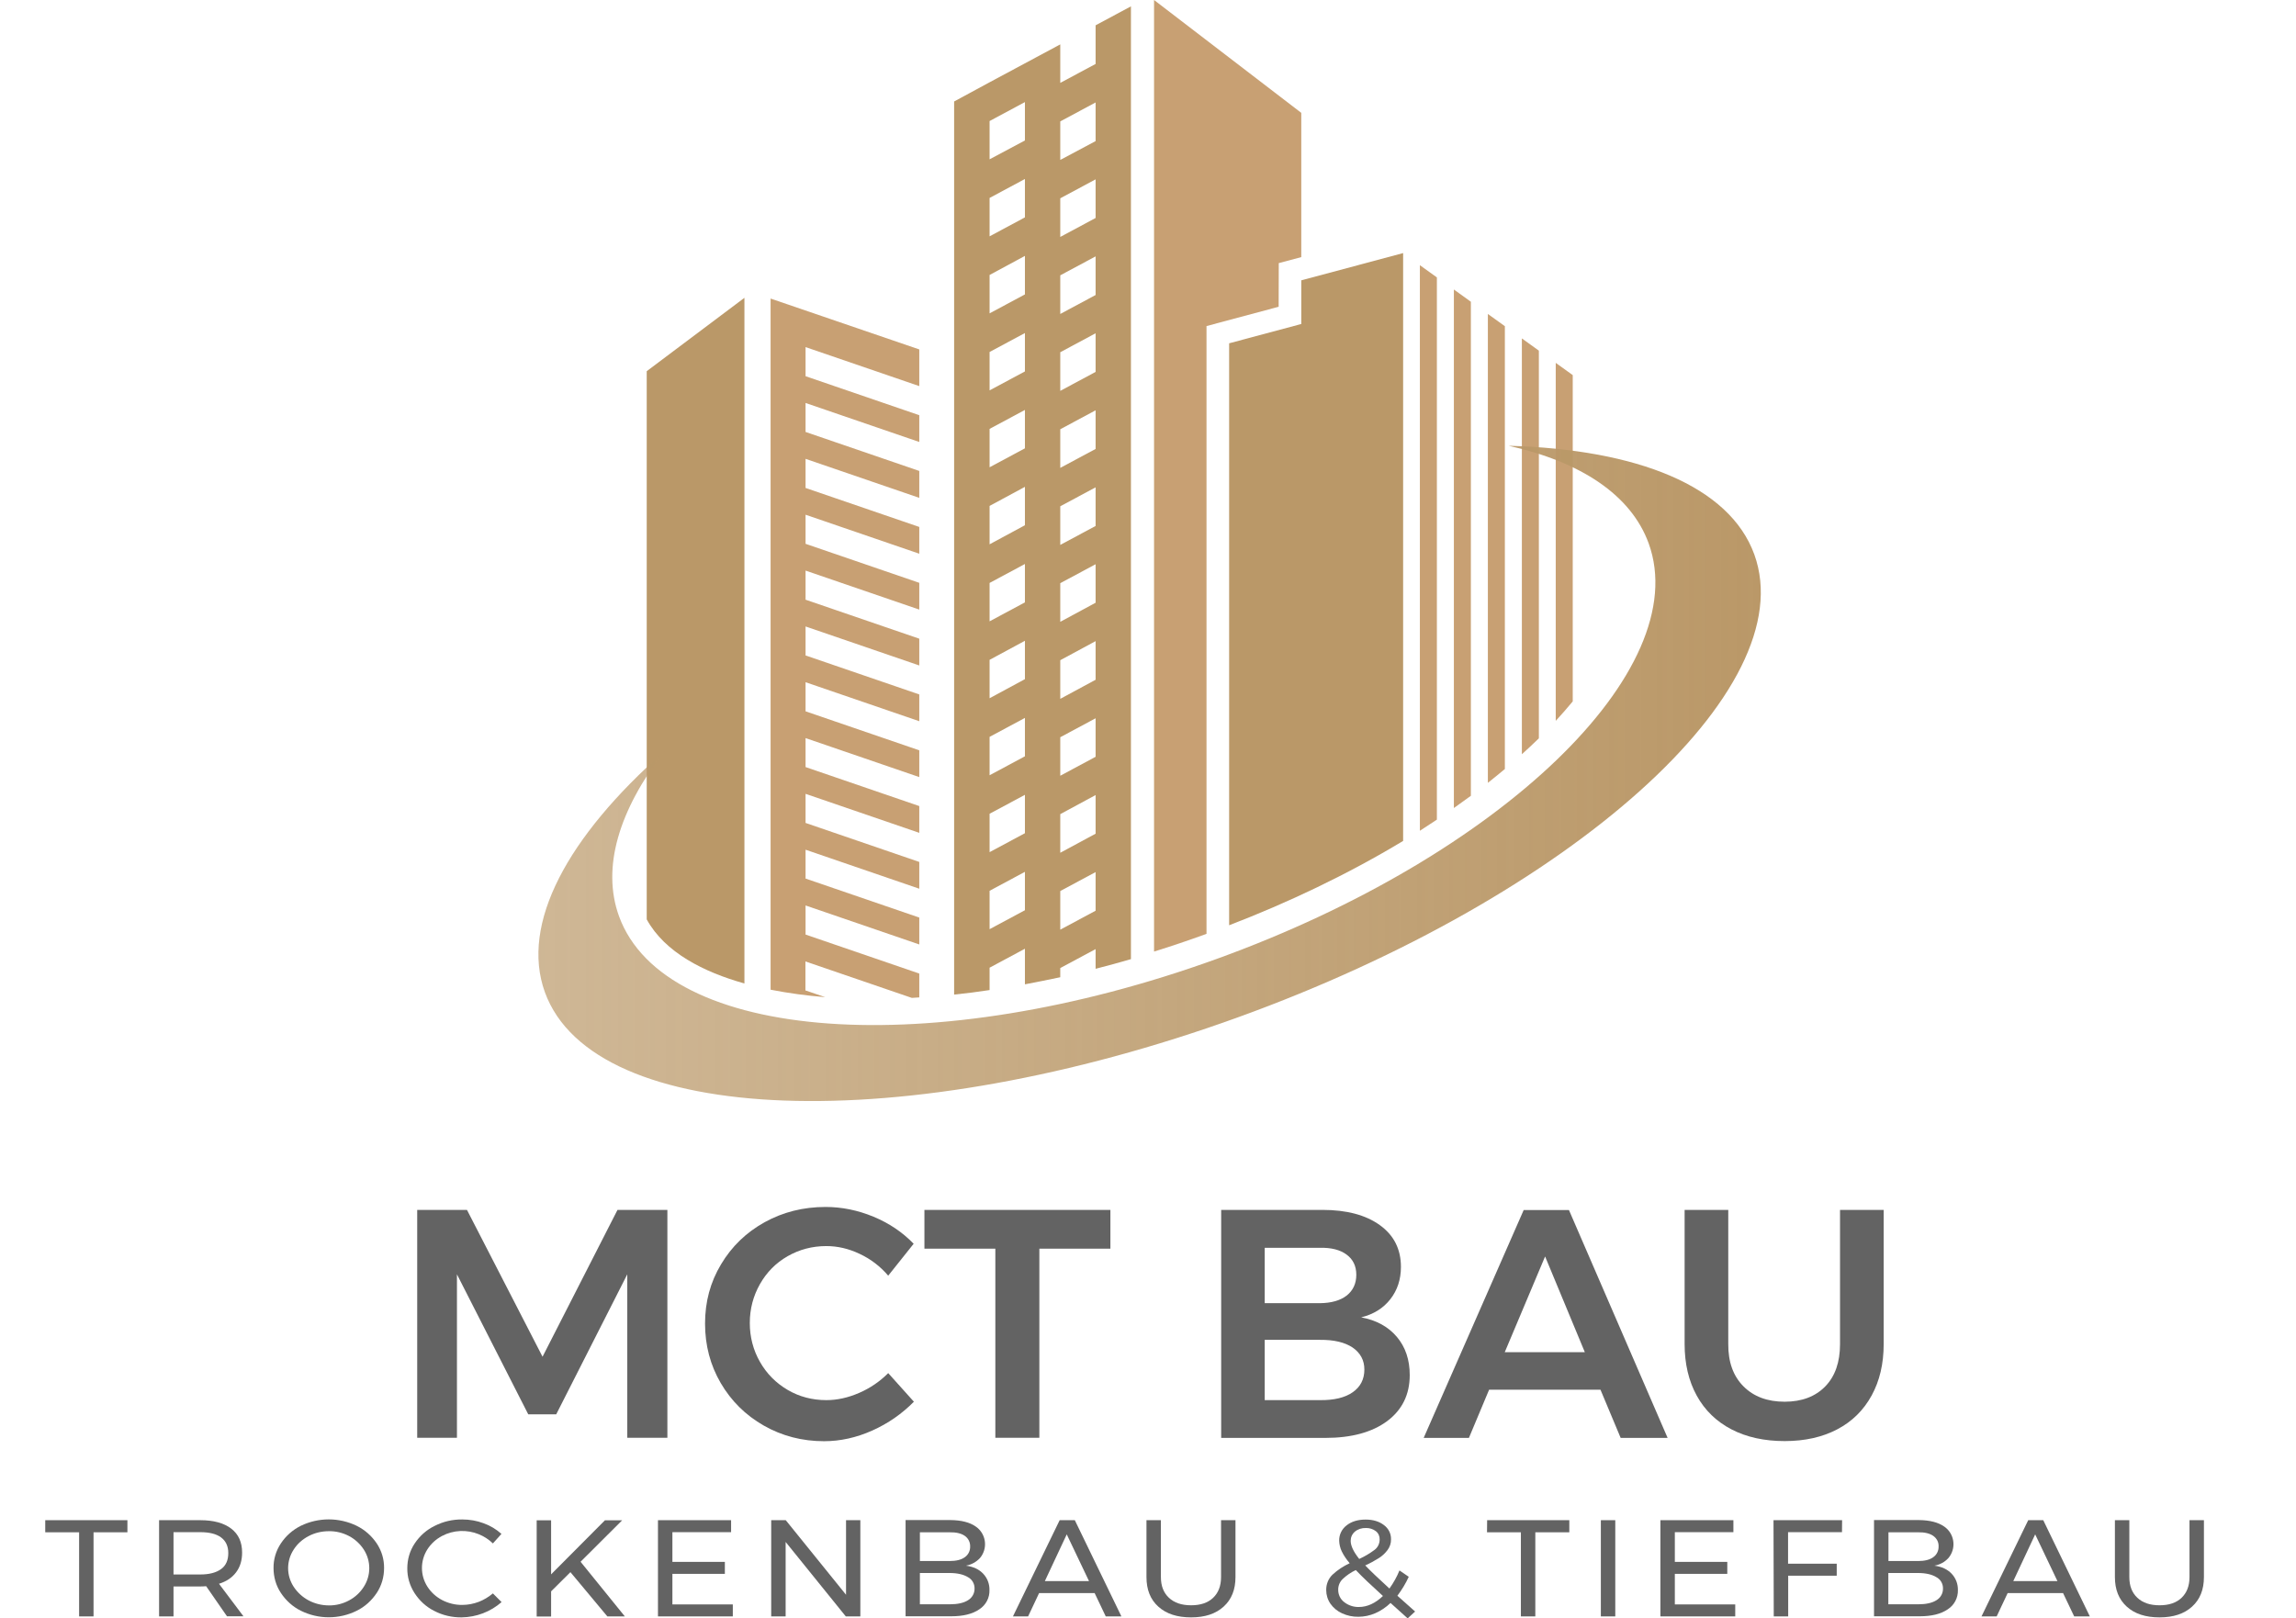 <?xml version="1.0" encoding="UTF-8"?> <svg xmlns="http://www.w3.org/2000/svg" xmlns:xlink="http://www.w3.org/1999/xlink" version="1.1" id="Layer_1" x="0px" y="0px" viewBox="0 0 1877.7 1323.7" style="enable-background:new 0 0 1877.7 1323.7;" xml:space="preserve"> <style type="text/css"> .st0{fill:#C8A073;} .st1{fill:#BA9868;} .st2{fill:url(#SVGID_1_);} .st3{enable-background:new ;} .st4{fill:#636363;} </style> <title>MCTBau_Logo_Web</title> <path class="st0" d="M1175.1,670.4V226.9l-13.9-10v462.6C1165.9,676.5,1170.5,673.5,1175.1,670.4z"></path> <path class="st0" d="M1189,236.8v424.1c4.7-3.3,9.3-6.6,13.9-10V246.8L1189,236.8z"></path> <path class="st0" d="M1216.8,256.8v383.5c4.7-3.7,9.3-7.5,13.9-11.3V266.8L1216.8,256.8z"></path> <path class="st0" d="M1244.6,276.8v340.1c3.9-3.5,7.8-7.1,11.5-10.7c0.8-0.8,1.6-1.5,2.4-2.3V286.8L1244.6,276.8z"></path> <path class="st0" d="M1272.3,296.8v292.8c4.6-5,9.3-10.3,13.9-15.9V306.8L1272.3,296.8z"></path> <path class="st1" d="M608.8,804.4V243.6l-79.9,60V752C543.8,779.1,575.6,795.1,608.8,804.4z"></path> <path class="st0" d="M630.2,244.2v547.6l0,0v17.7c14.8,2.9,29.7,4.9,44.7,6.1l0,0l-16.2-5.5v-23.7l87,29.8c2-0.1,4.1-0.2,6.1-0.4 v-19.5l-93-31.9v-23.8l93,31.9v-22l-93-31.9V695l93,31.9V705l-93-31.9v-23.8l93,31.9v-21.9l-93-31.9v-23.7l93,31.9v-21.9l-93-31.9 V558l93,31.9V568l-93-31.9v-23.7l93,31.9v-21.9l-93-31.9v-23.8l93,31.9v-21.9l-93-31.9V421l93,31.9v-21.9l-93-31.9v-23.8l93,31.9 v-22l-93-31.9v-23.7l93,31.9v-21.9l-93-31.9v-23.8l93,31.9v-30L630.2,244.2z"></path> <path class="st1" d="M1147.5,687.8V207l-83.3,22.3v35.7l-59,15.8v476C1052.8,738.5,1101.8,715.4,1147.5,687.8z"></path> <path class="st0" d="M1045.8,215.2l18.4-4.9v-118L943.8,0v778.3c14.3-4.4,28.3-9.2,41.9-14.1l1-0.4V266.7l59-15.8L1045.8,215.2z"></path> <path class="st1" d="M867.1,760.4v-31.6l28.9-15.5v31.6L867.1,760.4z M809.3,760v-31.4l28.9-15.5v31.4L809.3,760z M867.1,697.5 v-31.6l28.9-15.6v31.6L867.1,697.5z M809.3,697v-31.4l28.9-15.5v31.4L809.3,697z M867.1,634.5V603l28.9-15.5V619L867.1,634.5z M809.3,634.1v-31.4l28.9-15.5v31.4L809.3,634.1z M867.1,571.6V540l28.9-15.6V556L867.1,571.6z M809.3,571.1v-31.4l28.9-15.6v31.4 L809.3,571.1L809.3,571.1z M867.1,508.6V477l28.9-15.5V493L867.1,508.6L867.1,508.6z M809.3,508.2v-31.4l28.9-15.5v31.4L809.3,508.2 z M867.1,445.7v-31.6l28.9-15.5v31.6L867.1,445.7z M809.3,445.2v-31.4l28.9-15.6v31.4L809.3,445.2L809.3,445.2z M867.1,382.7v-31.6 l28.9-15.5v31.6L867.1,382.7L867.1,382.7z M809.3,382.2v-31.4l28.9-15.5v31.4L809.3,382.2L809.3,382.2z M867.1,319.7v-31.6 l28.9-15.5v31.6L867.1,319.7L867.1,319.7z M809.3,319.3v-31.4l28.9-15.5v31.4L809.3,319.3L809.3,319.3z M867.1,256.8v-31.6 l28.9-15.5v31.6L867.1,256.8z M809.3,256.3v-31.4l28.9-15.6v31.5L809.3,256.3L809.3,256.3z M867.1,193.8v-31.6l28.9-15.5v31.6 L867.1,193.8z M809.3,193.3v-31.4l28.9-15.5v31.4L809.3,193.3L809.3,193.3z M867.1,130.8V99.3l28.9-15.5v31.6L867.1,130.8z M809.3,809.8v-18.3l28.9-15.5v29.1c9.7-1.8,19.3-3.8,28.9-5.8v-7.5l28.9-15.5v16.1c9.7-2.5,19.4-5.1,28.9-7.9V5.2l-28.9,15.5v31.6 l-28.9,15.5V36.3l-28.9,15.5l-28.9,15.5L780.3,83v730.5C790,812.5,799.6,811.3,809.3,809.8L809.3,809.8z M809.3,130.3V99l28.9-15.5 v31.4L809.3,130.3z"></path> <linearGradient id="SVGID_1_" gradientUnits="userSpaceOnUse" x1="555.269" y1="554.925" x2="1555.016" y2="554.925" gradientTransform="matrix(1 0 0 -1 -115.01 1187.611)"> <stop offset="0" style="stop-color:#BA9868;stop-opacity:0.7"></stop> <stop offset="1" style="stop-color:#BA9868"></stop> </linearGradient> <path class="st2" d="M995.1,784.3c-232.5,84.2-451.4,68.4-488.9-35c-14.4-39.9,0.2-86.9,36.9-134.6 c-78.9,69.6-117.7,140.8-97.5,196.8c39.9,110.2,293.7,119.4,566.8,20.6s462.2-268.4,422.3-378.6c-20.3-56-95.7-85.9-200.9-88.9 c58.7,13.1,100,40,114.5,79.8C1385.8,548,1227.6,700.2,995.1,784.3z"></path> <g class="st3"> <path class="st4" d="M341.1,989.6h40.8l61.8,120.1l61.3-120.1h40.8v186.4h-32.8v-133.7l-58.1,114.5h-22.9l-58.3-114.5v133.7h-32.5 V989.6z"></path> <path class="st4" d="M703.1,1025.6c-9-4.3-18.1-6.4-27.3-6.4c-11.5,0-22.1,2.8-31.7,8.3c-9.6,5.5-17.1,13.1-22.6,22.8 c-5.5,9.7-8.3,20.3-8.3,31.8c0,11.5,2.8,22.2,8.3,31.8c5.5,9.7,13.1,17.3,22.6,22.9s20.2,8.4,31.7,8.4c8.9,0,17.8-2,26.8-5.9 c9-3.9,16.9-9.3,23.8-16.2l21,23.4c-9.8,9.9-21.1,17.8-34.1,23.6c-13,5.8-26.1,8.7-39.4,8.7c-17.9,0-34.4-4.3-49.3-12.8 c-14.9-8.5-26.6-20.1-35.2-34.8c-8.5-14.6-12.8-30.8-12.8-48.6c0-17.8,4.3-33.9,13.1-48.5c8.7-14.6,20.5-26,35.6-34.4 c15-8.3,31.6-12.5,49.9-12.5c13.3,0,26.4,2.7,39.2,8c12.8,5.3,23.7,12.7,32.8,22.1l-20.8,26.1 C719.9,1035.8,712.1,1029.8,703.1,1025.6z"></path> <path class="st4" d="M756,989.6h152.1v31.7H850v154.7h-36v-154.7H756V989.6z"></path> <path class="st4" d="M1128.5,1002.1c11.5,8.3,17.2,19.7,17.2,34.1c0,10.3-2.9,19.1-8.7,26.5c-5.8,7.4-13.7,12.3-23.8,14.8 c12.4,2.3,22.1,7.6,29.2,16c7,8.3,10.5,18.7,10.5,31.2c0,16-6.2,28.5-18.5,37.7c-12.3,9.1-29.2,13.7-50.5,13.7h-85.2V989.6h82.8 C1101.4,989.6,1117,993.8,1128.5,1002.1z M1101.3,1059.7c5.2-4.1,7.9-9.8,7.9-17c0-7.1-2.6-12.6-7.9-16.5 c-5.2-3.9-12.5-5.8-21.7-5.6h-45.3v45.3h45.3C1088.8,1065.8,1096.1,1063.7,1101.3,1059.7z M1106.2,1138.8 c6.4-4.4,9.6-10.7,9.6-18.6c0-7.6-3.2-13.6-9.6-18c-6.4-4.3-15.3-6.4-26.6-6.3h-45.3v49.3h45.3 C1091,1145.3,1099.9,1143.2,1106.2,1138.8z"></path> </g> <g class="st3"> <path class="st4" d="M1325.4,1176.1l-16.5-39.4h-91.1l-16.5,39.4h-37l81.8-186.4h37l80.7,186.4H1325.4z M1230.6,1106h65.5 l-32.5-78.3L1230.6,1106z"></path> </g> <g class="st3"> <path class="st4" d="M1425.9,1134c8.3,8.3,19.5,12.5,33.6,12.5c14,0,25.1-4.2,33.2-12.5c8.1-8.3,12.1-19.9,12.1-34.6V989.6h35.7 v109.7c0,16.2-3.3,30.2-9.9,42.2c-6.6,12-15.9,21.2-28.1,27.6c-12.2,6.4-26.5,9.6-43,9.6c-16.7,0-31.2-3.2-43.5-9.6 c-12.3-6.4-21.8-15.6-28.4-27.6c-6.6-12-9.9-26.1-9.9-42.2V989.6h35.7v109.7C1413.3,1114.1,1417.5,1125.6,1425.9,1134z"></path> </g> <path class="st4" d="M37,1243.4h67.2v9.9H76.5v68.8H64.7v-68.8H37V1243.4z"></path> <path class="st4" d="M185.7,1322.1l-17.1-24.7c-2,0.2-3.6,0.2-4.8,0.2h-21.9v24.5h-11.8v-78.7h33.7c10.9,0,19.3,2.3,25.3,6.9 s8.9,11.1,8.9,19.6c0,6.4-1.6,11.7-4.9,16.1s-7.9,7.5-14,9.4l20,26.6H185.7z M163.8,1287.8c7.4,0,13-1.5,17-4.4s5.9-7.3,5.9-13.1 c0-5.6-2-9.9-5.9-12.8c-3.9-2.9-9.6-4.3-17-4.3h-21.9v34.6H163.8z"></path> <path class="st4" d="M291.7,1248c6.7,3.3,12.3,8.3,16.4,14.4c4,6,6.1,13,6,20.2c0,7.2-2,14.3-6,20.3c-4.1,6.2-9.7,11.3-16.4,14.6 c-14.4,7.1-31.2,7.1-45.6,0c-6.7-3.3-12.3-8.4-16.4-14.6c-4-6-6-13.1-6-20.3c-0.1-7.2,2-14.2,6-20.2c4.1-6.2,9.7-11.1,16.3-14.4 C260.4,1241,277.3,1241,291.7,1248L291.7,1248z M252.4,1256.4c-5,2.6-9.2,6.3-12.2,11c-6.1,9.3-6.1,21.2,0,30.5 c3.1,4.7,7.3,8.5,12.2,11.1c5.1,2.7,10.8,4.1,16.6,4.1c5.8,0.1,11.5-1.4,16.5-4.1c4.9-2.6,9-6.4,12-11.1c6-9.3,6-21.2,0-30.5 c-3-4.6-7.1-8.4-12-11c-5.1-2.7-10.8-4.1-16.5-4C263.2,1252.4,257.5,1253.7,252.4,1256.4z"></path> <path class="st4" d="M391.6,1254.9c-9.8-4-20.8-3.5-30.1,1.4c-4.9,2.6-9,6.3-12,11c-5.9,9.3-5.9,21.1,0,30.4c3,4.7,7.1,8.4,12,11 c5.2,2.7,10.9,4.1,16.7,4c4.5,0,9-0.9,13.3-2.5c4.2-1.6,8.1-4,11.6-6.9l7.1,7.1c-9,7.9-20.6,12.3-32.6,12.5 c-7.8,0.1-15.6-1.7-22.5-5.3c-6.6-3.3-12.1-8.4-16.1-14.6c-3.9-6.1-6-13.1-5.9-20.3c0-7.2,2-14.2,6-20.2c4.1-6.2,9.7-11.2,16.3-14.4 c7-3.6,14.8-5.4,22.7-5.3c5.9,0,11.8,1,17.4,3.1c5.4,1.9,10.3,4.9,14.6,8.7l-7,7.8C399.7,1259.1,395.8,1256.6,391.6,1254.9z"></path> <path class="st4" d="M511,1322.1h-14.3l-30.2-36.2l-15.8,15.7v20.6h-11.8v-78.7h11.8v44.2l44-44.2h14.1l-34,33.9L511,1322.1z"></path> <path class="st4" d="M538.1,1243.4h59.8v9.8h-48v24.3h42.9v9.8h-42.9v25h49.4v9.8h-61.2V1243.4z"></path> <path class="st4" d="M691.9,1243.4h11.7v78.7h-11.9l-49.2-60.9v60.9h-11.8v-78.7h11.9l49.3,61V1243.4z"></path> <path class="st4" d="M798,1248.6c8,5.5,10,16.5,4.4,24.5c-0.3,0.5-0.7,0.9-1,1.3c-3,3.2-7,5.4-11.4,6.2c6,0.8,10.7,3,14.1,6.6 c3.4,3.6,5.2,8.4,5.1,13.3c0.2,6.4-2.9,12.3-8.3,15.8c-5.5,3.8-13.2,5.7-22.9,5.7h-37.4v-78.7h36.8 C786.1,1243.4,793,1245.1,798,1248.6z M789,1273.7c2.9-2,4.5-5.3,4.4-8.8c0.1-3.4-1.5-6.7-4.4-8.7c-2.9-2-7-3-12.4-2.9h-24.3v23.5 h24.3C782,1276.8,786.1,1275.8,789,1273.7L789,1273.7z M791.6,1308.9c3.4-2,5.5-5.7,5.4-9.6c0.1-3.9-2-7.5-5.4-9.3 c-3.6-2.2-8.6-3.4-15-3.4h-24.3v25.6h24.3C783.1,1312.2,788.1,1311.1,791.6,1308.9L791.6,1308.9z"></path> <path class="st4" d="M904.3,1322.1l-9.1-19.1h-45.4l-9,19.1h-12.4l38.2-78.7H879l38.1,78.7H904.3z M854.5,1293.2h36.1l-18.2-38.2 L854.5,1293.2z"></path> <path class="st4" d="M956,1306.9c4.4,4.1,10.4,6.1,18.1,6.1c7.7,0,13.7-2,18-6.1c4.3-4.1,6.5-9.7,6.5-17v-46.5h11.8v46.5 c0,10.3-3.2,18.3-9.7,24.2s-15.3,8.8-26.6,8.8c-11.4,0-20.3-2.9-26.8-8.8c-6.5-5.8-9.7-13.9-9.7-24.2v-46.5h11.8v46.5 C949.4,1297.2,951.6,1302.8,956,1306.9z"></path> <path class="st4" d="M1151.2,1323.7l-14-12.6c-3.6,3.5-7.9,6.4-12.5,8.4c-4.4,1.9-9.1,2.9-13.8,2.9c-4.6,0.1-9.1-0.9-13.3-2.8 c-3.8-1.7-7.1-4.4-9.5-7.8c-2.3-3.3-3.5-7.2-3.5-11.2c-0.1-4.7,1.7-9.3,5.1-12.6c4.2-3.9,8.9-7,14.1-9.4c-2.6-3-4.8-6.2-6.5-9.7 c-1.3-2.7-2-5.7-2.1-8.7c-0.1-4.9,2.1-9.5,6-12.5c4-3.2,9.2-4.8,15.6-4.8c6.1,0,11.1,1.5,15,4.5c3.7,2.7,5.9,7,5.8,11.6 c0.1,3.2-1,6.4-2.9,8.9c-2,2.6-4.4,4.9-7.2,6.6c-3.5,2.2-7.2,4.2-11,5.9c4.1,4.3,10.7,10.6,19.8,18.9c3.3-4.6,6.1-9.6,8.2-14.8 l7.6,5.2c-2.5,5.5-5.7,10.7-9.3,15.5l14.5,12.9L1151.2,1323.7z M1131,1305.4c-9.7-8.8-17.1-15.8-22.2-21.2 c-3.9,1.8-7.5,4.3-10.6,7.2c-2.4,2.2-3.8,5.4-3.8,8.7c-0.1,4,1.7,7.9,4.9,10.3c3.4,2.7,7.7,4.1,12,4 C1118.1,1314.4,1124.7,1311.4,1131,1305.4z M1111.6,1275.1c4.4-2,8.6-4.5,12.5-7.4c2.7-2,4.2-5.2,4.2-8.5c0.1-2.6-1-5.2-3.1-6.8 c-2.3-1.8-5.3-2.7-8.2-2.6c-3.3-0.1-6.5,0.9-9,3c-2.2,1.9-3.4,4.6-3.4,7.5C1104.6,1264.3,1106.9,1269.2,1111.6,1275.1L1111.6,1275.1 z"></path> <path class="st4" d="M1216.2,1243.4h67.2v9.9h-27.8v68.8h-11.8v-68.8h-27.7L1216.2,1243.4z"></path> <path class="st4" d="M1309.2,1243.4h11.8v78.7h-11.8L1309.2,1243.4z"></path> <path class="st4" d="M1357.9,1243.4h59.7v9.8h-47.9v24.3h42.9v9.8h-42.9v25h49.4v9.8h-61.2L1357.9,1243.4z"></path> <path class="st4" d="M1450.4,1243.4h56.1l-0.1,9.8h-44.1v25.8h39.8v9.8h-39.7v33.3h-11.8L1450.4,1243.4z"></path> <path class="st4" d="M1590,1248.6c8,5.5,10,16.5,4.4,24.5c-0.3,0.5-0.7,0.9-1,1.3c-3,3.3-7,5.4-11.4,6.2c6,0.8,10.7,3,14.1,6.6 c3.4,3.6,5.2,8.4,5.1,13.3c0.2,6.4-3,12.4-8.3,15.8c-5.5,3.8-13.2,5.7-22.9,5.7h-37.4v-78.7h36.8 C1578.1,1243.4,1585,1245.1,1590,1248.6z M1581,1273.7c2.9-2,4.5-5.3,4.4-8.8c0.2-3.4-1.5-6.7-4.4-8.7c-2.9-2-7-3-12.3-2.9h-24.3 v23.5h24.3C1574,1276.8,1578.1,1275.8,1581,1273.7L1581,1273.7z M1583.6,1308.9c3.4-2,5.5-5.7,5.4-9.6c0.1-3.9-2-7.5-5.4-9.3 c-3.6-2.2-8.6-3.4-15-3.4h-24.3v25.6h24.3C1575.1,1312.2,1580.1,1311.1,1583.6,1308.9L1583.6,1308.9z"></path> <path class="st4" d="M1696.3,1322.1l-9.1-19.1h-45.3l-9,19.1h-12.4l38.2-78.7h12.3l38.1,78.7H1696.3z M1646.5,1293.2h36.1 l-18.2-38.2L1646.5,1293.2z"></path> <path class="st4" d="M1748,1306.9c4.4,4.1,10.4,6.1,18.1,6.1c7.7,0,13.7-2,18-6.1c4.3-4.1,6.5-9.7,6.5-17v-46.5h11.8v46.5 c0,10.3-3.2,18.3-9.7,24.2s-15.3,8.8-26.6,8.8c-11.4,0-20.3-2.9-26.8-8.8s-9.7-13.9-9.7-24.2v-46.5h11.8v46.5 C1741.4,1297.2,1743.6,1302.8,1748,1306.9z"></path> </svg> 